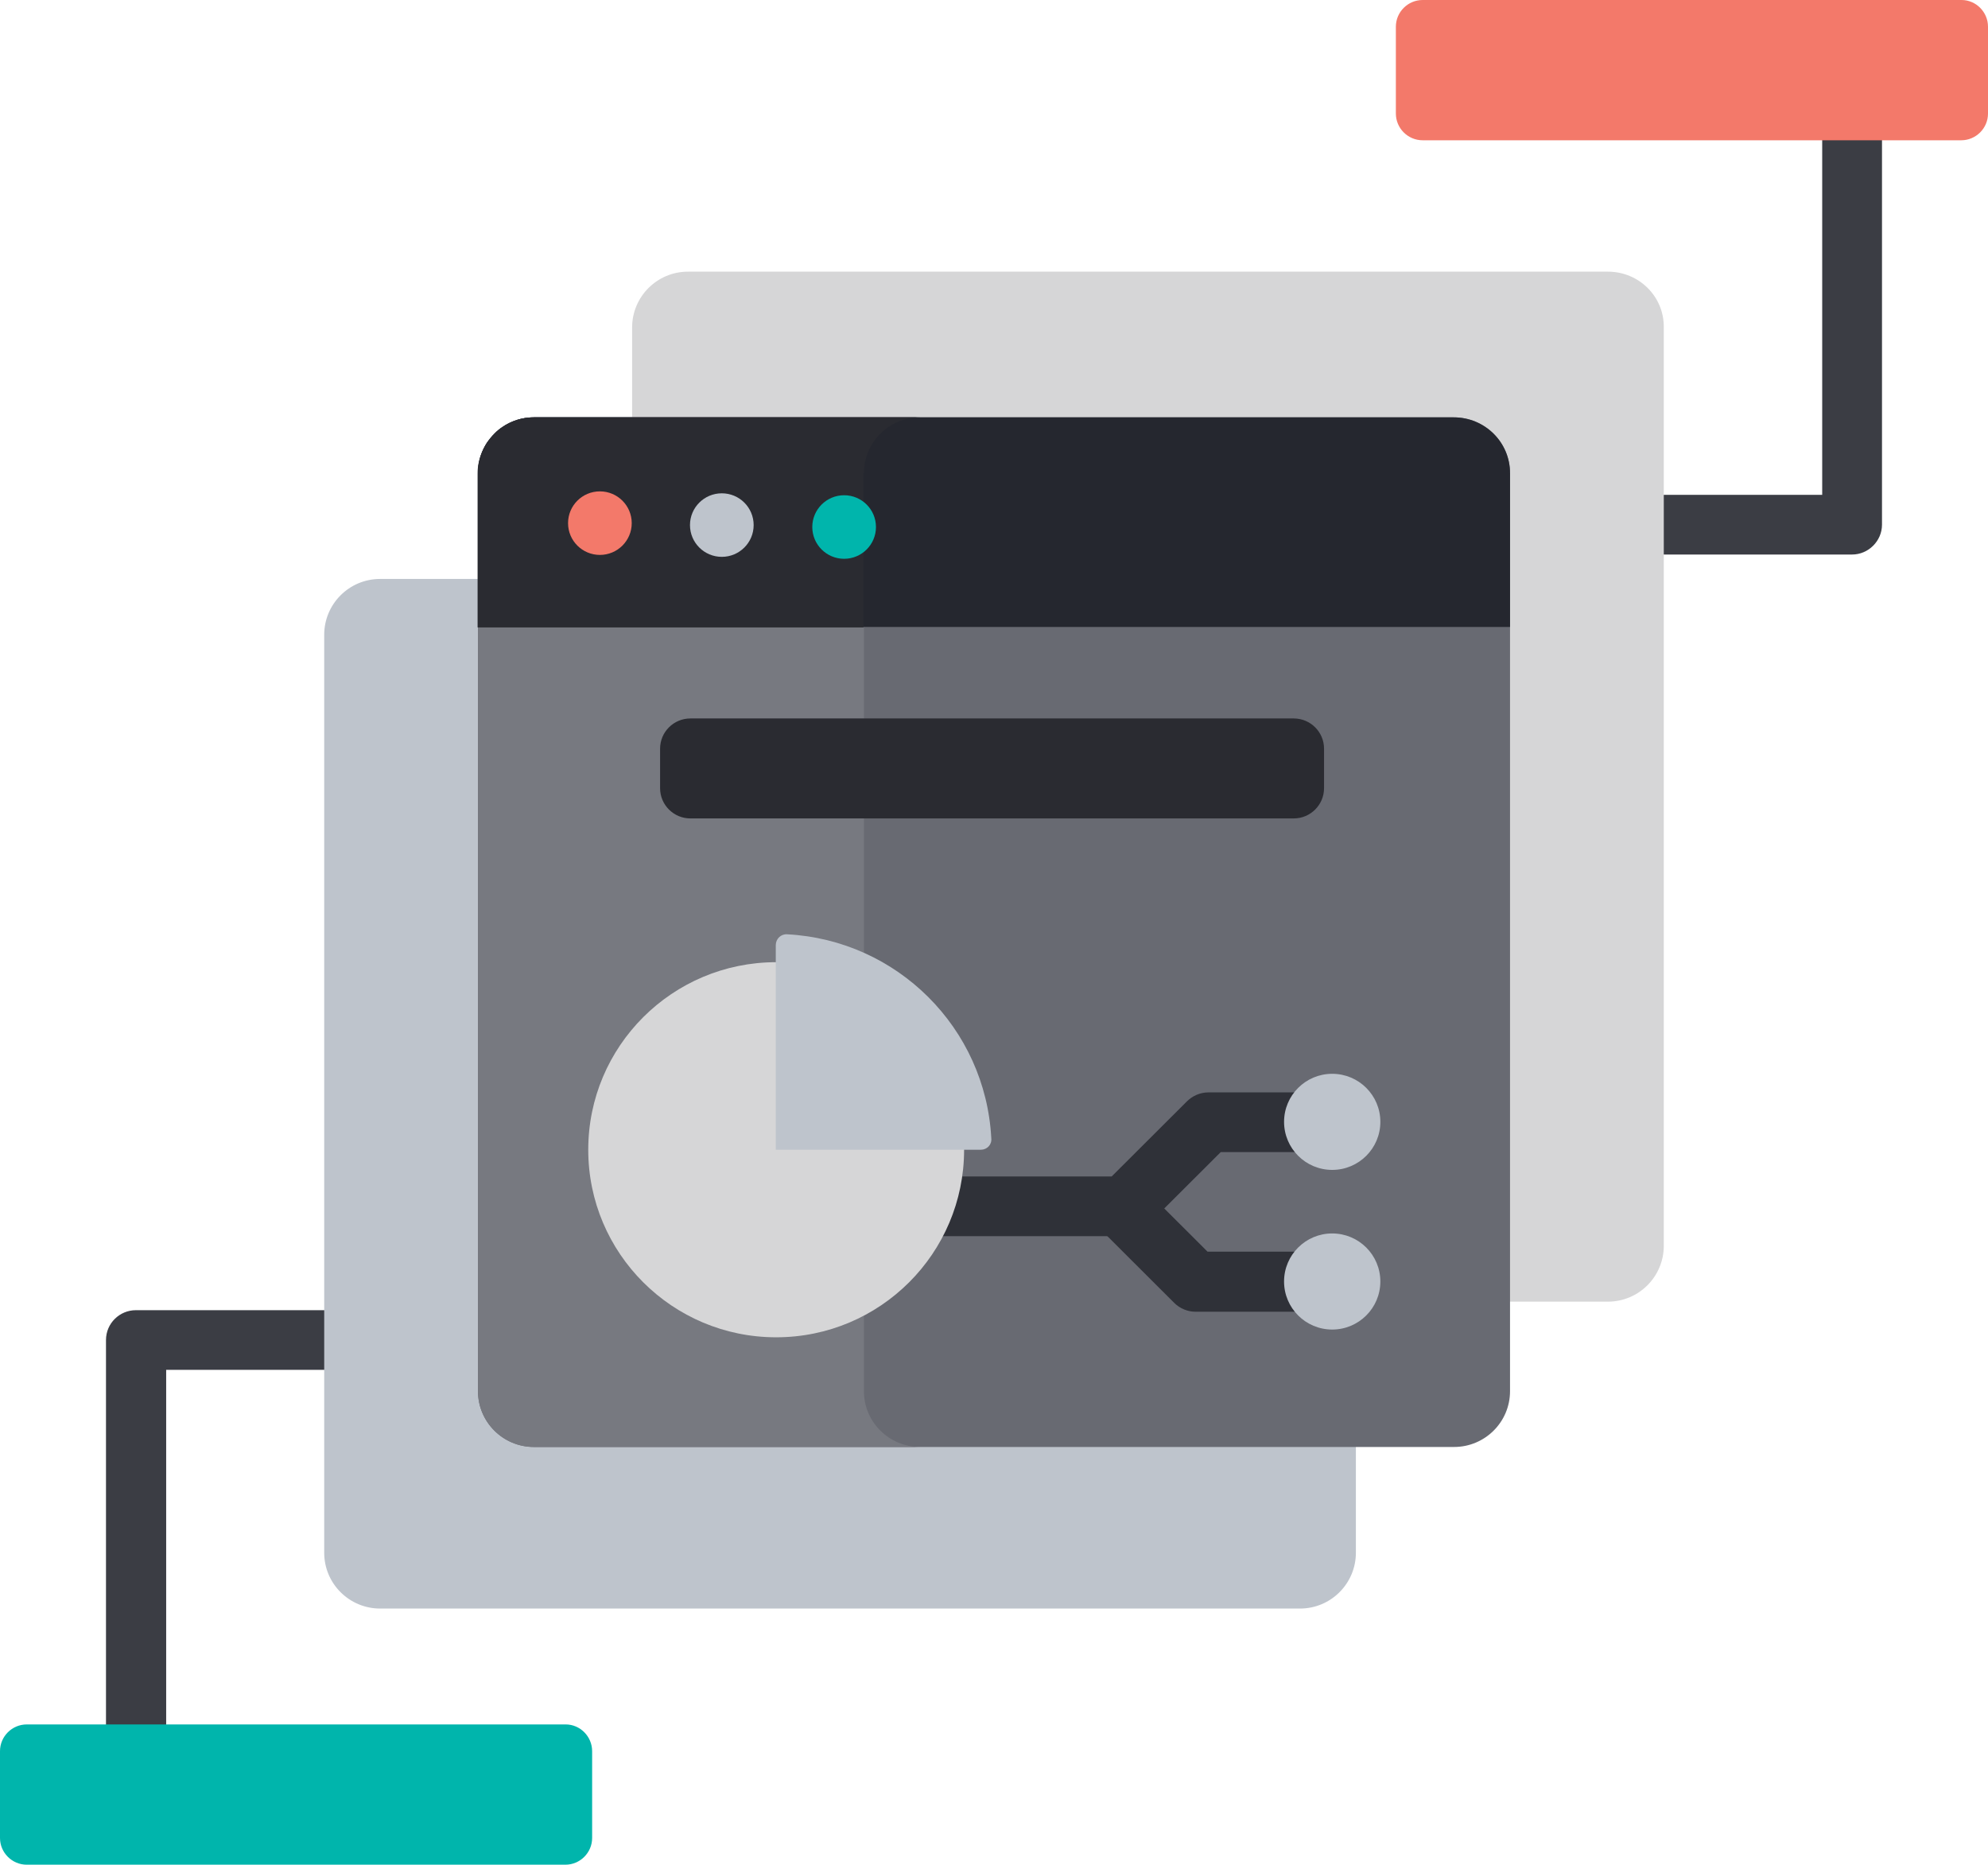 <svg width="177" height="166" viewBox="0 0 177 166" fill="none" xmlns="http://www.w3.org/2000/svg">
<path d="M164.9 49.365H148.168C146.681 49.365 145.506 48.158 145.506 46.709C145.506 45.226 146.716 44.053 148.168 44.053H162.238V12.453C162.238 10.97 163.448 9.797 164.9 9.797C166.386 9.797 167.562 11.005 167.562 12.453V46.709C167.562 48.158 166.352 49.365 164.9 49.365Z" fill="#3B3D44"/>
<path d="M12.099 156.203C10.612 156.203 9.437 154.995 9.437 153.546V119.291C9.437 117.807 10.647 116.635 12.099 116.635H28.831C30.317 116.635 31.493 117.842 31.493 119.291C31.493 120.74 30.283 121.947 28.831 121.947H14.795V153.512C14.795 154.995 13.585 156.203 12.099 156.203Z" fill="#3B3D44"/>
<path d="M42.556 51.539H33.844C31.079 51.539 28.866 53.781 28.866 56.506V138.23C28.866 140.99 31.113 143.197 33.844 143.197H115.741C118.507 143.197 120.72 140.955 120.72 138.23V128.812V51.539H42.556Z" fill="#BEC4CC"/>
<path d="M143.155 24.183H61.258C58.493 24.183 56.28 26.425 56.28 29.15V37.153V115.151L134.444 115.876H143.155C145.921 115.876 148.134 113.633 148.134 110.908V29.15C148.168 26.39 145.921 24.183 143.155 24.183Z" fill="#D6D6D7"/>
<path d="M134.444 42.121V123.845C134.444 126.604 132.197 128.812 129.466 128.812H47.534C44.769 128.812 42.556 126.57 42.556 123.845V42.121C42.556 39.361 44.803 37.153 47.534 37.153H129.431C132.197 37.153 134.444 39.361 134.444 42.121Z" fill="#686A72"/>
<path d="M76.919 123.845V42.121C76.919 39.361 79.166 37.153 81.897 37.153H47.534C44.769 37.153 42.556 39.396 42.556 42.121V123.845C42.556 126.604 44.803 128.812 47.534 128.812H81.932C79.166 128.812 76.919 126.604 76.919 123.845Z" fill="#777980"/>
<path d="M134.444 42.121V55.816H42.556V42.121C42.556 39.361 44.803 37.153 47.534 37.153H129.431C132.197 37.153 134.444 39.361 134.444 42.121Z" fill="#25272F"/>
<path d="M76.919 42.121C76.919 39.361 79.166 37.153 81.897 37.153H47.534C46.497 37.153 45.529 37.464 44.734 38.016C44.457 38.188 44.215 38.395 44.008 38.637C43.801 38.878 43.593 39.12 43.386 39.361C43.04 39.879 42.764 40.5 42.625 41.155C42.556 41.466 42.522 41.81 42.522 42.156V55.851H76.884V42.121H76.919Z" fill="#2A2B31"/>
<path d="M177 2.38V10.108C177 11.418 175.928 12.488 174.615 12.488H126.666C125.352 12.488 124.28 11.418 124.28 10.108V2.38C124.28 1.069 125.352 0 126.666 0H174.649C175.928 0 177 1.069 177 2.38Z" fill="#F3796A"/>
<path d="M52.72 155.892V163.62C52.72 164.93 51.648 166 50.334 166H2.385C1.072 166 0 164.93 0 163.62V155.892C0 154.581 1.072 153.512 2.385 153.512H50.369C51.648 153.512 52.72 154.581 52.72 155.892Z" fill="#00B5AC"/>
<path d="M53.411 49.4C54.977 49.4 56.246 48.133 56.246 46.571C56.246 45.009 54.977 43.742 53.411 43.742C51.845 43.742 50.576 45.009 50.576 46.571C50.576 48.133 51.845 49.4 53.411 49.4Z" fill="#F3796A"/>
<path d="M64.266 49.572C65.832 49.572 67.101 48.306 67.101 46.744C67.101 45.181 65.832 43.915 64.266 43.915C62.701 43.915 61.432 45.181 61.432 46.744C61.432 48.306 62.701 49.572 64.266 49.572Z" fill="#BEC4CC"/>
<path d="M75.156 49.745C76.722 49.745 77.991 48.478 77.991 46.916C77.991 45.354 76.722 44.087 75.156 44.087C73.591 44.087 72.321 45.354 72.321 46.916C72.321 48.478 73.591 49.745 75.156 49.745Z" fill="#00B5AC"/>
<path d="M100.081 110.046H82.934C81.448 110.046 80.272 108.838 80.272 107.389C80.272 105.906 81.482 104.733 82.934 104.733H98.975L105.682 98.041C106.166 97.558 106.857 97.247 107.583 97.247H116.813C118.3 97.247 119.475 98.455 119.475 99.904C119.475 101.387 118.265 102.56 116.813 102.56H108.689L101.983 109.252C101.464 109.735 100.773 110.046 100.081 110.046Z" fill="#2F3138"/>
<path d="M116.813 116.773H106.442C105.75 116.773 105.059 116.497 104.54 115.979L97.765 109.218C96.728 108.183 96.728 106.493 97.765 105.458C98.802 104.423 100.496 104.423 101.533 105.458L107.513 111.426H116.778C118.265 111.426 119.44 112.633 119.44 114.082C119.475 115.6 118.299 116.773 116.813 116.773Z" fill="#2F3138"/>
<path d="M69.106 119.049C78.347 119.049 85.838 111.574 85.838 102.353C85.838 93.132 78.347 85.656 69.106 85.656C59.865 85.656 52.374 93.132 52.374 102.353C52.374 111.574 59.865 119.049 69.106 119.049Z" fill="#D6D6D7"/>
<path d="M87.324 102.353H69.071V84.138C69.071 83.587 69.521 83.138 70.074 83.172C79.892 83.69 87.739 91.521 88.258 101.318C88.327 101.904 87.877 102.353 87.324 102.353Z" fill="#BEC4CC"/>
<path d="M117.885 66.648V70.167C117.885 71.65 116.675 72.858 115.188 72.858H61.466C59.98 72.858 58.77 71.65 58.77 70.167V66.648C58.77 65.165 59.98 63.958 61.466 63.958H115.188C116.675 63.958 117.885 65.165 117.885 66.648Z" fill="#2A2B31"/>
<path d="M118.612 104.147C120.98 104.147 122.899 102.232 122.899 99.869C122.899 97.507 120.98 95.592 118.612 95.592C116.245 95.592 114.326 97.507 114.326 99.869C114.326 102.232 116.245 104.147 118.612 104.147Z" fill="#BEC4CC"/>
<path d="M118.611 118.359C120.979 118.359 122.898 116.444 122.898 114.082C122.898 111.719 120.979 109.804 118.611 109.804C116.244 109.804 114.325 111.719 114.325 114.082C114.325 116.444 116.244 118.359 118.611 118.359Z" fill="#BEC4CC"/>
</svg>
